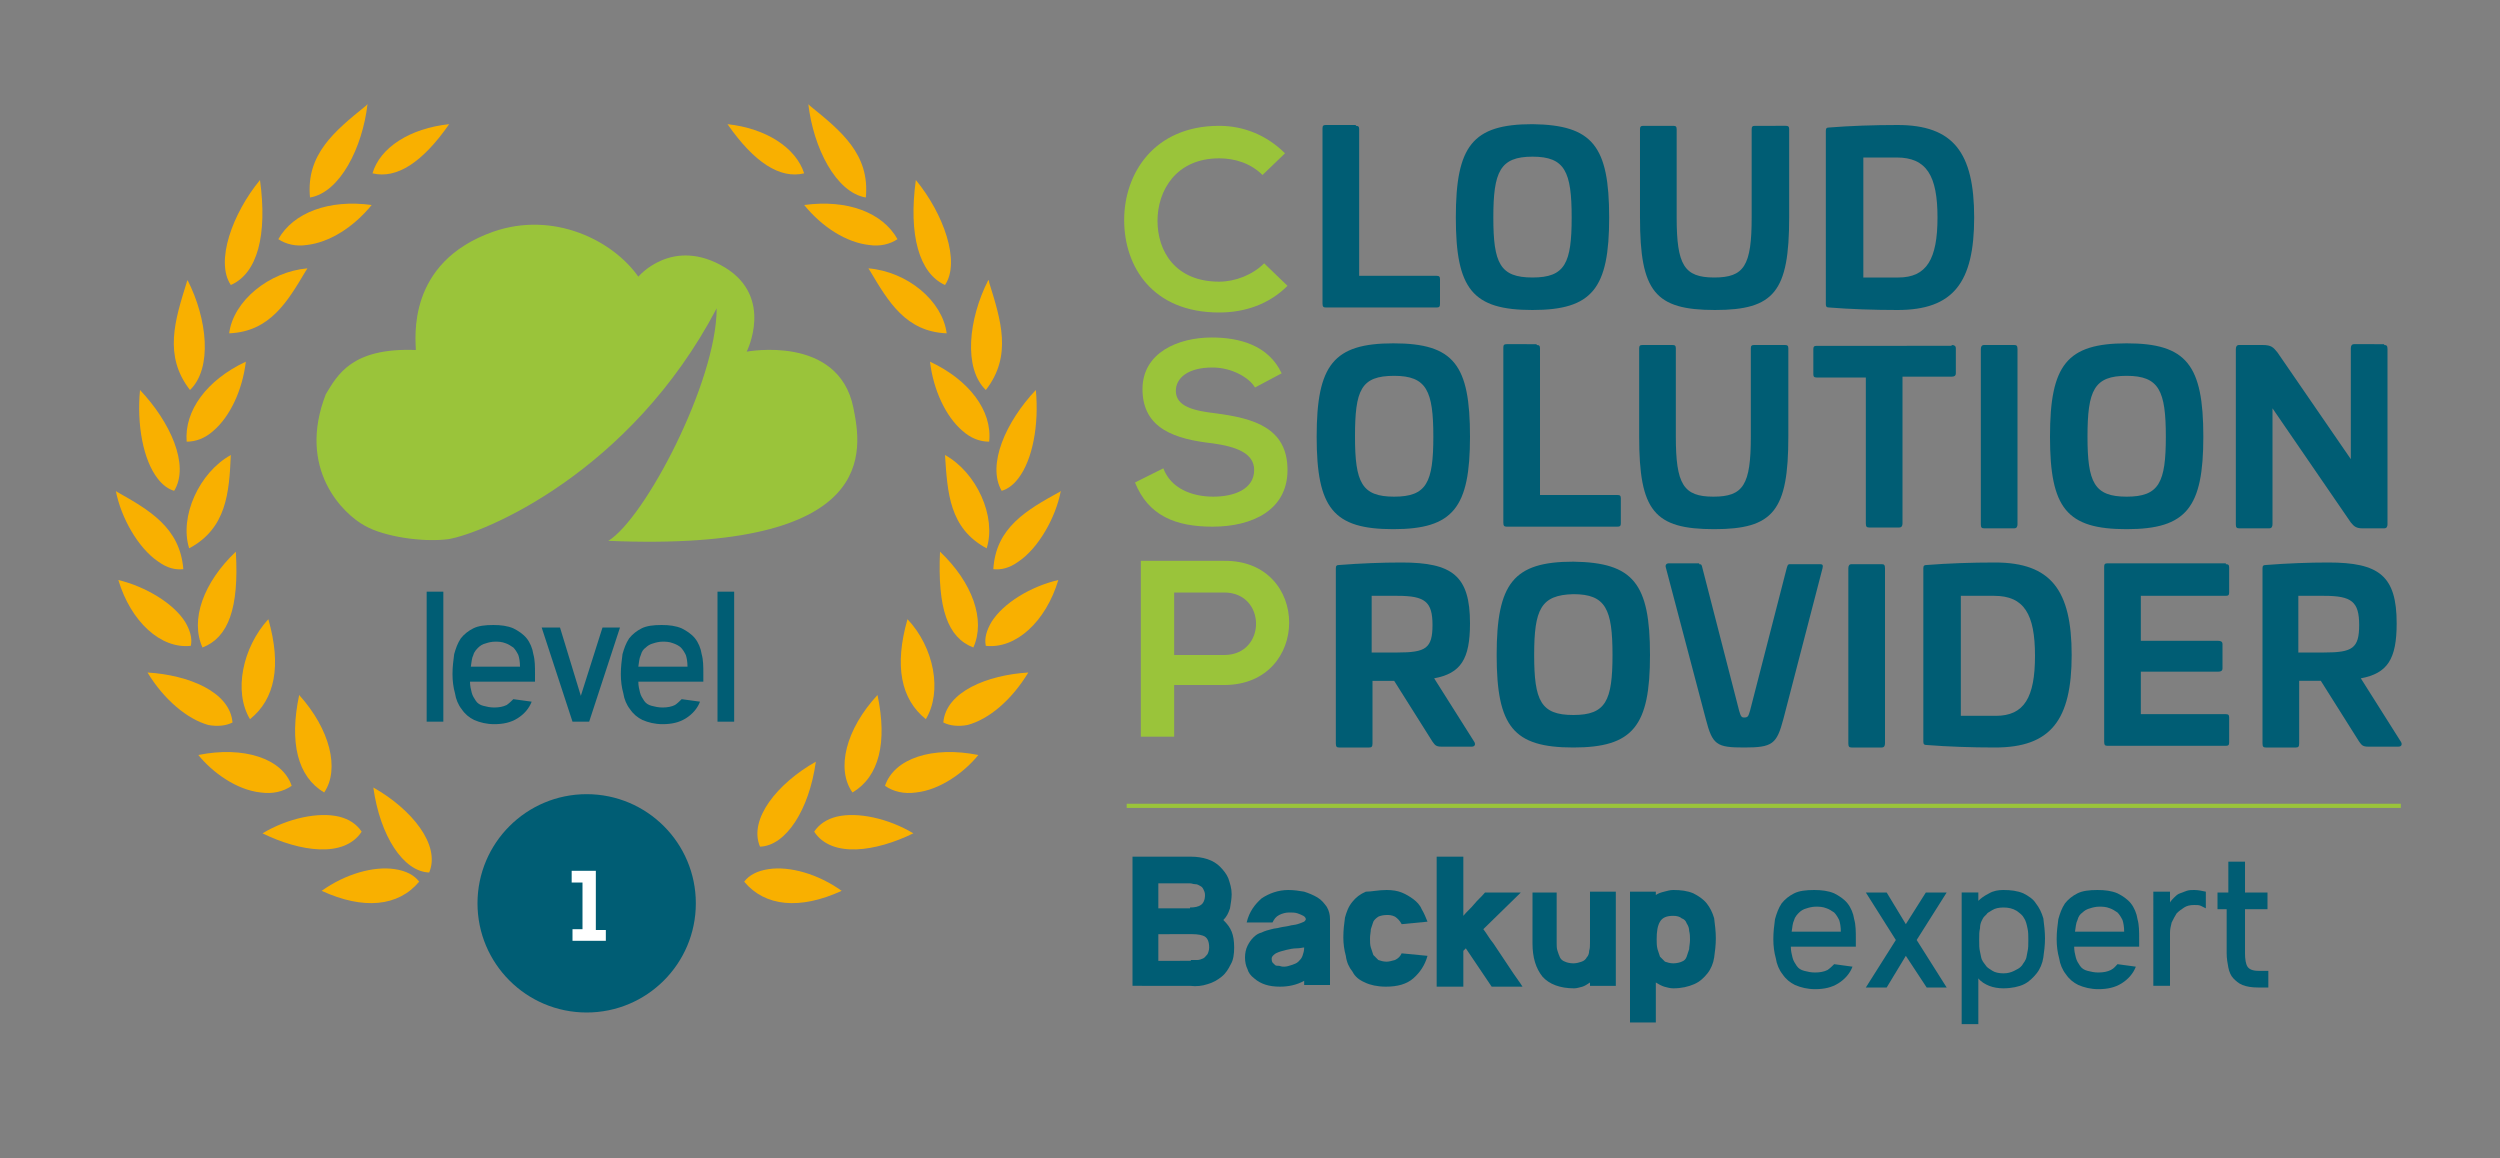 <?xml version="1.0" encoding="UTF-8" standalone="no"?>
<svg
   xmlns:dc="http://purl.org/dc/elements/1.1/"
   xmlns:cc="http://creativecommons.org/ns#"
   xmlns:rdf="http://www.w3.org/1999/02/22-rdf-syntax-ns#"
   xmlns:svg="http://www.w3.org/2000/svg"
   xmlns="http://www.w3.org/2000/svg"
   xmlns:sodipodi="http://sodipodi.sourceforge.net/DTD/sodipodi-0.dtd"
   xmlns:inkscape="http://www.inkscape.org/namespaces/inkscape"
   version="1.1"
   id="Livello_1"
   x="0px"
   y="0px"
   viewBox="0 0 300 139"
   style="enable-background:new 0 0 300 139;"
   xml:space="preserve"
   sodipodi:docname="CSP_Backup_Expert_Level-1.svg"
   inkscape:version="1.0.1 (3bc2e813f5, 2020-09-07)"><rect x="0" y="0" width="300" height="139" fill="#808080" stroke="none"/><defs
   id="defs181" /><sodipodi:namedview
   pagecolor="#ffffff"
   bordercolor="#666666"
   borderopacity="1"
   objecttolerance="10"
   gridtolerance="10"
   guidetolerance="10"
   inkscape:pageopacity="0"
   inkscape:pageshadow="2"
   inkscape:window-width="1920"
   inkscape:window-height="1017"
   id="namedview179"
   showgrid="false"
   inkscape:zoom="3.9833333"
   inkscape:cx="150"
   inkscape:cy="69.5"
   inkscape:window-x="-8"
   inkscape:window-y="-8"
   inkscape:window-maximized="1"
   inkscape:current-layer="Livello_1" />
<style
   type="text/css"
   id="style2">
	.st0{fill:#F9B000;}
	.st1{fill:#005D74;}
	.st2{fill:none;stroke:#9AC43A;stroke-width:0.5;stroke-miterlimit:10;}
	.st3{fill:#9AC43A;}
	.st4{fill:#FFFFFF;}
	.st5{display:none;}
	.st6{display:inline;fill:#FFFFFF;}
</style>
<path
   class="st0"
   d="M101,106.9c-2.8-2-6.2-3-8.8-2.6c-1.3,0.2-2.3,0.7-2.9,1.5C91.8,108.8,96,109.2,101,106.9"
   id="path4" />
<path
   class="st0"
   d="M38.6,106.9c2.8-2,6.2-3,8.8-2.6c1.3,0.2,2.3,0.7,2.9,1.5C47.8,108.8,43.6,109.2,38.6,106.9"
   id="path6" />
<path
   class="st0"
   d="M83.1,35.3"
   id="path8" />
<path
   class="st0"
   d="M84.1,35.8"
   id="path10" />
<path
   class="st0"
   d="M119,74.6c-0.6,1-0.9,2-0.7,2.9c3.6,0.4,7.2-2.9,8.7-7.9C123.6,70.4,120.4,72.4,119,74.6"
   id="path12" />
<path
   class="st0"
   d="M119.2,68.3c0.9,0.1,1.9-0.1,3-0.9c2.4-1.6,4.5-5.3,5.1-8.5l-0.1,0.1C123.2,61.2,119.5,63.3,119.2,68.3"
   id="path14" />
<path
   class="st0"
   d="M91.2,101.6c3.1-0.1,5.9-4.4,6.7-10.2C93.3,94,89.8,98.3,91.2,101.6"
   id="path16" />
<path
   class="st0"
   d="M123.4,80.7c-4.9,0.3-9.9,2.3-10.2,6c0.8,0.4,1.8,0.5,2.9,0.3C118.7,86.3,121.4,84,123.4,80.7"
   id="path18" />
<path
   class="st0"
   d="M108.9,74.3c-1.6,5.6-0.8,9.6,2.2,12C113.1,83,112.1,77.7,108.9,74.3"
   id="path20" />
<path
   class="st0"
   d="M109.6,100c-3-1.8-6.7-2.6-9.2-2c-1.2,0.3-2.1,0.9-2.7,1.8C99.8,103,105.1,102.2,109.6,100"
   id="path22" />
<path
   class="st0"
   d="M102.3,95.1c3.2-1.9,4.2-6,3-11.7C101.5,87.5,100.3,92.3,102.3,95.1"
   id="path24" />
<path
   class="st0"
   d="M104.2,32.2c0.1,0.1,0.1,0.2,0.2,0.3c2.2,3.7,4.3,7.3,9.2,7.5C113.1,36.1,108.9,32.6,104.2,32.2"
   id="path26" />
<path
   class="st0"
   d="M120.2,58.9c0.7-0.2,1.4-0.7,2-1.5c1.7-2.2,2.5-6.4,2.1-10.6C120.7,50.6,118.4,55.8,120.2,58.9"
   id="path28" />
<path
   class="st0"
   d="M113.4,34.2c1.9-2.8-0.2-8.6-3.5-12.6C109,28.2,110.3,32.8,113.4,34.2"
   id="path30" />
<path
   class="st0"
   d="M118.6,33.6c-2.4,4.7-3,10.6-0.3,13.2c3.2-4.1,1.8-8.4,0.4-12.9C118.7,33.8,118.7,33.7,118.6,33.6"
   id="path32" />
<path
   class="st0"
   d="M106.2,94.3c1,0.7,2.3,1,3.7,0.8c2.9-0.3,5.8-2.4,7.5-4.5C111.9,89.5,107.3,91,106.2,94.3"
   id="path34" />
<path
   class="st0"
   d="M111.6,43.4c0.4,3.4,1.9,6.6,3.9,8.3c1,0.9,2.1,1.3,3.2,1.3C119.1,49.3,116.3,45.6,111.6,43.4"
   id="path36" />
<path
   class="st0"
   d="M118.4,65.8c1.2-3.8-1.2-9.1-5-11.2C113.7,59.1,113.9,63.4,118.4,65.8"
   id="path38" />
<path
   class="st0"
   d="M116.8,77.7c1.5-3.3-0.1-7.8-4-11.5C112.5,73,113.7,76.5,116.8,77.7"
   id="path40" />
<path
   class="st0"
   d="M87.3,14.9c3.2,4.6,6.3,6.6,9.2,5.9C95.5,17.7,91.9,15.4,87.3,14.9"
   id="path42" />
<path
   class="st0"
   d="M97,12.5c0.6,5.2,3.3,10.6,6.9,11.2c0.5-5.2-3-8-6.7-11L97,12.5z"
   id="path44" />
<path
   class="st0"
   d="M96.5,24.6c2.2,2.7,5.1,4.5,7.8,4.8c1.3,0.2,2.5-0.1,3.4-0.7C105.9,25.5,101.7,23.9,96.5,24.6"
   id="path46" />
<path
   class="st0"
   d="M22.2,74.6c0.6,1,0.9,2,0.7,2.9c-3.6,0.4-7.2-2.9-8.7-7.9C17.5,70.4,20.8,72.4,22.2,74.6"
   id="path48" />
<path
   class="st0"
   d="M22,68.3c-0.9,0.1-1.9-0.1-3-0.9c-2.4-1.6-4.5-5.3-5.1-8.5l0.1,0.1C17.9,61.2,21.6,63.3,22,68.3"
   id="path50" />
<path
   class="st0"
   d="M51.5,104.7c-3.1-0.1-5.9-4.4-6.7-10.2C49.4,97.1,52.9,101.4,51.5,104.7"
   id="path52" />
<path
   class="st0"
   d="M17.7,80.7c4.9,0.3,9.9,2.3,10.2,6c-0.8,0.4-1.8,0.5-2.9,0.3C22.5,86.3,19.7,84,17.7,80.7"
   id="path54" />
<path
   class="st0"
   d="M32.2,74.3c1.6,5.6,0.8,9.6-2.2,12C28,83,29.1,77.7,32.2,74.3"
   id="path56" />
<path
   class="st0"
   d="M31.5,100c3-1.8,6.7-2.6,9.2-2c1.2,0.3,2.1,0.9,2.7,1.8C41.3,103,36,102.2,31.5,100"
   id="path58" />
<path
   class="st0"
   d="M38.9,95.1c-3.2-1.9-4.2-6-3-11.7C39.6,87.5,40.8,92.3,38.9,95.1"
   id="path60" />
<path
   class="st0"
   d="M36.9,32.2c-0.1,0.1-0.1,0.2-0.2,0.3c-2.2,3.7-4.3,7.3-9.2,7.5C28,36.1,32.3,32.6,36.9,32.2"
   id="path62" />
<path
   class="st0"
   d="M20.9,58.9c-0.7-0.2-1.4-0.7-2-1.5c-1.7-2.2-2.5-6.4-2.1-10.6C20.4,50.6,22.8,55.8,20.9,58.9"
   id="path64" />
<path
   class="st0"
   d="M27.7,34.2c-1.9-2.8,0.2-8.6,3.5-12.6C32.1,28.2,30.9,32.8,27.7,34.2"
   id="path66" />
<path
   class="st0"
   d="M22.5,33.6c2.4,4.7,3,10.6,0.3,13.2c-3.2-4.1-1.8-8.4-0.4-12.9C22.4,33.8,22.5,33.7,22.5,33.6"
   id="path68" />
<path
   class="st0"
   d="M35,94.3c-1,0.7-2.3,1-3.7,0.8c-2.9-0.3-5.8-2.4-7.5-4.5C29.2,89.5,33.9,91,35,94.3"
   id="path70" />
<path
   class="st0"
   d="M29.5,43.4c-0.4,3.4-1.9,6.6-3.9,8.3c-1,0.9-2.1,1.3-3.2,1.3C22.1,49.3,24.8,45.6,29.5,43.4"
   id="path72" />
<path
   class="st0"
   d="M22.7,65.8c-1.2-3.8,1.2-9.1,5-11.2C27.5,59.1,27.2,63.4,22.7,65.8"
   id="path74" />
<path
   class="st0"
   d="M24.3,77.7c-1.5-3.3,0.1-7.8,4-11.5C28.7,73,27.4,76.5,24.3,77.7"
   id="path76" />
<path
   class="st0"
   d="M53.9,14.9c-3.2,4.6-6.3,6.6-9.2,5.9C45.6,17.7,49.2,15.4,53.9,14.9"
   id="path78" />
<path
   class="st0"
   d="M44.1,12.5c-0.6,5.2-3.3,10.6-6.9,11.2c-0.5-5.2,3-8,6.7-11L44.1,12.5z"
   id="path80" />
<path
   class="st0"
   d="M44.6,24.6c-2.2,2.7-5.1,4.5-7.8,4.8c-1.3,0.2-2.5-0.1-3.4-0.7C35.2,25.5,39.5,23.9,44.6,24.6"
   id="path82" />
<path
   class="st1"
   d="M162.7,15.1c0.3,0,0.4,0.1,0.4,0.4v17.6h9.3c0.3,0,0.4,0.1,0.4,0.4v3c0,0.3-0.1,0.4-0.4,0.4h-13.3  c-0.3,0-0.4-0.1-0.4-0.5v-21c0-0.3,0.1-0.4,0.4-0.4H162.7z"
   id="path84" />
<path
   class="st1"
   d="M193.1,26.1c0,8.5-2,11.1-9.2,11.1c-7.2,0-9.2-2.5-9.2-11.1c0-8.6,2-11.2,9.2-11.2  C191.1,15,193.1,17.5,193.1,26.1 M179.2,26.1c0,5.5,0.8,7.2,4.7,7.2c3.9,0,4.7-1.7,4.7-7.2c0-5.5-0.8-7.3-4.7-7.3  C180,18.8,179.2,20.6,179.2,26.1"
   id="path86" />
<path
   class="st1"
   d="M214.3,15.1c0.3,0,0.4,0.1,0.4,0.4v10.6c0,8.9-1.8,11.1-8.9,11.1c-7.2,0-9-2.2-9-11.1V15.5  c0-0.3,0.1-0.4,0.4-0.4h3.6c0.3,0,0.4,0.1,0.4,0.4v10.6c0,5.7,0.9,7.2,4.5,7.2c3.6,0,4.5-1.4,4.5-7.2V15.5c0-0.3,0.1-0.4,0.4-0.4  H214.3z"
   id="path88" />
<path
   class="st1"
   d="M236.9,26.1c0,7.8-2.5,11.1-9.2,11.1c-2.8,0-5.7-0.1-8.2-0.3c-0.3,0-0.4-0.1-0.4-0.4V15.7  c0-0.3,0.1-0.4,0.4-0.4c2.5-0.2,5.4-0.3,8.2-0.3C234.4,15,236.9,18.3,236.9,26.1 M223.6,18.8v14.5h4.2c3.4,0,4.7-2.2,4.7-7.2  c0-5-1.3-7.2-4.9-7.2H223.6z"
   id="path90" />
<path
   class="st1"
   d="M176.4,52.4c0,8.5-2,11.1-9.2,11.1c-7.2,0-9.2-2.5-9.2-11.1c0-8.6,2-11.2,9.2-11.2  C174.5,41.2,176.4,43.8,176.4,52.4 M162.6,52.4c0,5.5,0.8,7.2,4.7,7.2c3.9,0,4.7-1.7,4.7-7.2c0-5.5-0.8-7.3-4.7-7.3  C163.3,45.1,162.6,46.8,162.6,52.4"
   id="path92" />
<path
   class="st1"
   d="M184.4,41.4c0.3,0,0.4,0.1,0.4,0.4v17.6h9.3c0.3,0,0.4,0.1,0.4,0.4v3c0,0.3-0.1,0.4-0.4,0.4h-13.3  c-0.3,0-0.4-0.1-0.4-0.5v-21c0-0.3,0.1-0.4,0.4-0.4H184.4z"
   id="path94" />
<path
   class="st1"
   d="M214.2,41.4c0.3,0,0.4,0.1,0.4,0.4v10.6c0,8.9-1.8,11.1-8.9,11.1c-7.2,0-9-2.2-9-11.1V41.8  c0-0.3,0.1-0.4,0.4-0.4h3.6c0.3,0,0.4,0.1,0.4,0.4v10.6c0,5.7,0.9,7.2,4.5,7.2c3.6,0,4.5-1.4,4.5-7.2V41.8c0-0.3,0.1-0.4,0.4-0.4  H214.2z"
   id="path96" />
<path
   class="st1"
   d="M234.2,41.4c0.3,0,0.5,0.1,0.5,0.4v3c0,0.3-0.2,0.4-0.5,0.4h-5.9v17.6c0,0.3-0.1,0.5-0.4,0.5h-3.6  c-0.3,0-0.4-0.1-0.4-0.5V45.3h-5.9c-0.3,0-0.4-0.1-0.4-0.4v-3c0-0.3,0.1-0.4,0.4-0.4H234.2z"
   id="path98" />
<path
   class="st1"
   d="M241.7,41.4c0.3,0,0.4,0.1,0.4,0.5v21c0,0.3-0.1,0.5-0.4,0.5h-3.6c-0.3,0-0.4-0.1-0.4-0.5v-21  c0-0.3,0.1-0.5,0.4-0.5H241.7z"
   id="path100" />
<path
   class="st1"
   d="M264.4,52.4c0,8.5-2,11.1-9.2,11.1c-7.2,0-9.2-2.5-9.2-11.1c0-8.6,2-11.2,9.2-11.2  C262.4,41.2,264.4,43.8,264.4,52.4 M250.5,52.4c0,5.5,0.8,7.2,4.7,7.2c3.9,0,4.7-1.7,4.7-7.2c0-5.5-0.8-7.3-4.7-7.3  C251.3,45.1,250.5,46.8,250.5,52.4"
   id="path102" />
<path
   class="st1"
   d="M286.1,41.4c0.3,0,0.4,0.1,0.4,0.5v21c0,0.3-0.1,0.5-0.4,0.5h-2.6c-0.7,0-1-0.2-1.4-0.7L272.7,49v13.9  c0,0.3-0.1,0.5-0.4,0.5h-3.6c-0.3,0-0.4-0.1-0.4-0.5v-21c0-0.3,0.1-0.5,0.4-0.5h2.8c1.1,0,1.3,0.3,1.8,0.9l8.8,12.8V41.8  c0-0.3,0.1-0.5,0.4-0.5H286.1z"
   id="path104" />
<path
   class="st1"
   d="M176.4,74.8c0,4.3-1.1,6-4.3,6.6l4.8,7.6c0.2,0.3,0.1,0.6-0.3,0.6H173c-0.7,0-0.8-0.2-1.1-0.6l-4.6-7.3h-2.6  v7.5c0,0.4-0.1,0.5-0.4,0.5h-3.6c-0.3,0-0.4-0.1-0.4-0.5V68.2c0-0.3,0.1-0.4,0.4-0.4c2.5-0.2,5.2-0.3,7.5-0.3  C174.3,67.5,176.4,69.1,176.4,74.8 M164.6,71.4v6.9h3.1c3.4,0,4.2-0.5,4.2-3.3c0-2.8-0.9-3.5-4.2-3.5H164.6z"
   id="path106" />
<path
   class="st1"
   d="M198,78.6c0,8.5-2,11.1-9.2,11.1c-7.2,0-9.2-2.5-9.2-11.1c0-8.6,2-11.2,9.2-11.2C196,67.5,198,70,198,78.6   M184.1,78.6c0,5.5,0.8,7.2,4.7,7.2c3.9,0,4.7-1.7,4.7-7.2c0-5.5-0.8-7.3-4.7-7.3C184.9,71.4,184.1,73.1,184.1,78.6"
   id="path108" />
<path
   class="st1"
   d="M203.9,67.7c0.3,0,0.3,0.1,0.4,0.5l4.4,17.1c0.2,0.7,0.3,0.8,0.6,0.8c0.5,0,0.5-0.2,0.7-0.8l4.4-17.1  c0.1-0.3,0.1-0.5,0.4-0.5h3.6c0.3,0,0.4,0.1,0.3,0.5L214,86.3c-0.8,3-1.3,3.4-4.7,3.4c-3.3,0-3.8-0.3-4.6-3.4l-4.8-18.2  c-0.1-0.3,0.1-0.5,0.3-0.5H203.9z"
   id="path110" />
<path
   class="st1"
   d="M225.8,67.7c0.3,0,0.4,0.1,0.4,0.5v21c0,0.3-0.1,0.5-0.4,0.5h-3.6c-0.3,0-0.4-0.1-0.4-0.5v-21  c0-0.3,0.1-0.5,0.4-0.5H225.8z"
   id="path112" />
<path
   class="st1"
   d="M248.6,78.6c0,7.8-2.5,11.1-9.2,11.1c-2.8,0-5.7-0.1-8.2-0.3c-0.3,0-0.4-0.1-0.4-0.4V68.2  c0-0.3,0.1-0.4,0.4-0.4c2.5-0.2,5.4-0.3,8.2-0.3C246.1,67.5,248.6,70.8,248.6,78.6 M235.3,71.4v14.5h4.2c3.4,0,4.7-2.2,4.7-7.2  c0-5-1.3-7.2-4.9-7.2H235.3z"
   id="path114" />
<path
   class="st1"
   d="M267.1,67.7c0.3,0,0.4,0.1,0.4,0.4v3c0,0.3-0.1,0.4-0.4,0.4h-10.2v5.4h9.3c0.3,0,0.5,0.1,0.5,0.4v2.9  c0,0.3-0.2,0.4-0.5,0.4h-9.3v5.1h10.2c0.3,0,0.4,0.1,0.4,0.4v3c0,0.3-0.1,0.4-0.4,0.4h-14.2c-0.3,0-0.4-0.1-0.4-0.5v-21  c0-0.3,0.1-0.4,0.4-0.4H267.1z"
   id="path116" />
<path
   class="st1"
   d="M287.6,74.8c0,4.3-1.1,6-4.3,6.6l4.8,7.6c0.2,0.3,0.1,0.6-0.3,0.6h-3.6c-0.7,0-0.8-0.2-1.1-0.6l-4.6-7.3h-2.6  v7.5c0,0.4-0.1,0.5-0.4,0.5h-3.6c-0.3,0-0.4-0.1-0.4-0.5V68.2c0-0.3,0.1-0.4,0.4-0.4c2.5-0.2,5.2-0.3,7.5-0.3  C285.5,67.5,287.6,69.1,287.6,74.8 M275.8,71.4v6.9h3.1c3.4,0,4.2-0.5,4.2-3.3c0-2.8-0.9-3.5-4.2-3.5H275.8z"
   id="path118" />
<path
   class="st1"
   d="M135.9,118.4v-15.6h7c0.7,0,1.4,0.1,2,0.3c0.6,0.2,1.1,0.5,1.5,0.9c0.4,0.4,0.8,0.9,1,1.4  c0.2,0.6,0.4,1.2,0.4,1.9c0,0.5-0.1,1.1-0.2,1.7c-0.2,0.6-0.4,1-0.8,1.4c0.5,0.5,0.8,0.9,1,1.4c0.2,0.5,0.3,1.1,0.3,1.9  c0,0.8-0.1,1.5-0.4,2c-0.3,0.6-0.6,1.1-1.1,1.5s-1,0.7-1.7,0.9c-0.6,0.2-1.3,0.3-2.1,0.2H135.9z M142.8,108.9c0.6,0,1-0.1,1.3-0.3  c0.3-0.2,0.5-0.6,0.5-1.2c0-0.3-0.1-0.5-0.2-0.7s-0.2-0.3-0.4-0.4c-0.2-0.1-0.3-0.2-0.6-0.2c-0.2,0-0.4-0.1-0.6-0.1H139v3H142.8z   M142.9,115.2c0.3,0,0.5,0,0.8,0c0.2,0,0.5-0.1,0.7-0.2c0.2-0.1,0.3-0.3,0.5-0.5c0.1-0.2,0.2-0.5,0.2-0.8c0-0.7-0.2-1.1-0.5-1.3  c-0.3-0.2-0.9-0.3-1.5-0.3H139v3.2H142.9z"
   id="path120" />
<path
   class="st1"
   d="M149.6,110.7c0.3-1.3,1-2.2,1.8-2.9c0.9-0.6,2-1,3.2-1c0.7,0,1.3,0.1,1.9,0.2c0.6,0.2,1.1,0.4,1.6,0.7  c0.5,0.3,0.8,0.7,1.1,1.1c0.3,0.5,0.4,1,0.4,1.5l0,7.9h-3.1l0-0.5c-0.9,0.5-1.9,0.7-2.9,0.7c-1.3,0-2.3-0.3-3.1-1  c-0.4-0.3-0.7-0.7-0.8-1.1c-0.2-0.4-0.3-0.9-0.3-1.4c0-0.5,0.1-1,0.3-1.4c0.2-0.4,0.4-0.7,0.7-1c0.3-0.3,0.6-0.5,1-0.6  c0.4-0.2,0.8-0.3,1.2-0.4c0.3-0.1,0.7-0.1,1-0.2c0.4-0.1,0.7-0.1,1.1-0.2c0.3-0.1,0.7-0.1,1-0.2c0.3-0.1,0.6-0.2,0.8-0.3  c0.1-0.1,0.2-0.2,0.2-0.3s-0.1-0.3-0.3-0.4c-0.2-0.1-0.4-0.2-0.7-0.3c-0.3-0.1-0.6-0.1-1-0.1c-0.4,0-0.8,0.1-1.2,0.3  c-0.4,0.2-0.6,0.5-0.8,0.9L149.6,110.7z M154.1,116c0.3,0,0.6-0.1,0.9-0.2c0.3-0.1,0.6-0.2,0.8-0.4c0.2-0.2,0.4-0.4,0.5-0.7  c0.1-0.3,0.2-0.6,0.2-1c-0.2,0-0.5,0.1-0.9,0.1c-0.4,0-0.9,0.1-1.3,0.2c-0.4,0.1-0.8,0.2-1.2,0.4c-0.3,0.2-0.5,0.4-0.5,0.6  c0,0.2,0,0.3,0.1,0.5c0.1,0.1,0.2,0.2,0.3,0.3s0.3,0.1,0.5,0.1C153.8,116,153.9,116,154.1,116z"
   id="path122" />
<path
   class="st1"
   d="M166.4,106.8c0.7,0,1.3,0.1,1.8,0.3c0.5,0.2,1,0.5,1.4,0.8c0.4,0.3,0.8,0.7,1,1.2c0.3,0.5,0.5,1,0.7,1.5  l-3.1,0.3c-0.2-0.4-0.5-0.7-0.8-0.9c-0.4-0.2-0.7-0.2-1-0.2c-0.4,0-0.8,0.1-1,0.2c-0.3,0.2-0.5,0.4-0.6,0.6  c-0.1,0.3-0.2,0.6-0.3,0.9c0,0.3-0.1,0.7-0.1,1.1c0,0.4,0,0.8,0.1,1.1c0.1,0.3,0.2,0.6,0.3,0.9c0.2,0.2,0.4,0.4,0.6,0.6  c0.3,0.1,0.6,0.2,1,0.2c0.3,0,0.6-0.1,1-0.2c0.4-0.2,0.6-0.4,0.8-0.8l3.1,0.3c-0.3,1.1-0.9,2-1.7,2.7c-0.8,0.7-1.9,1-3.3,1  c-1,0-1.9-0.2-2.5-0.5c-0.7-0.3-1.2-0.7-1.5-1.3c-0.4-0.5-0.7-1.1-0.8-1.9c-0.2-0.7-0.3-1.5-0.3-2.2c0-0.9,0.1-1.7,0.2-2.4  c0.2-0.7,0.4-1.3,0.9-1.9c0.4-0.5,0.9-0.9,1.6-1.2C164.6,107,165.4,106.8,166.4,106.8z"
   id="path124" />
<path
   class="st1"
   d="M175.6,102.8v7.1c0.4-0.5,0.9-0.9,1.3-1.4s0.9-0.9,1.3-1.4h4.3l-4.5,4.4c0.4,0.5,0.7,1.1,1.2,1.7  c0.4,0.6,0.8,1.2,1.2,1.8c0.4,0.6,0.8,1.2,1.2,1.8c0.4,0.6,0.8,1.1,1.1,1.6H179l-3.1-4.6l-0.3,0.3v4.3h-3.2v-15.6H175.6z"
   id="path126" />
<path
   class="st1"
   d="M183.7,107.1h3.1v6.1c0,0.3,0,0.6,0.1,0.9c0.1,0.3,0.2,0.6,0.3,0.8c0.1,0.2,0.3,0.4,0.6,0.5  c0.2,0.1,0.6,0.2,1,0.2c0.4,0,0.7-0.1,1-0.2c0.3-0.1,0.5-0.3,0.6-0.5c0.2-0.2,0.3-0.5,0.3-0.8c0.1-0.3,0.1-0.6,0.1-1v-6.1h3.1v11.3  h-3.1v-0.4c-0.3,0.2-0.6,0.4-0.9,0.5c-0.4,0.1-0.7,0.2-1,0.2c-1.7,0-3-0.5-3.8-1.4c-0.8-1-1.2-2.3-1.2-4V107.1z"
   id="path128" />
<path
   class="st1"
   d="M205.9,112.6c0,0.8-0.1,1.6-0.2,2.3c-0.1,0.7-0.4,1.4-0.8,1.9c-0.4,0.5-0.9,1-1.6,1.3c-0.7,0.3-1.5,0.5-2.5,0.5  c-0.4,0-0.7-0.1-1.1-0.2c-0.3-0.1-0.7-0.3-1-0.5v4.8h-3.1v-15.7h3.1l0,0.4c0.3-0.2,0.6-0.3,1-0.4c0.4-0.1,0.7-0.2,1.1-0.2  c0.9,0,1.7,0.1,2.4,0.4c0.6,0.3,1.2,0.7,1.6,1.2c0.4,0.5,0.7,1.1,0.9,1.8C205.8,111,205.9,111.8,205.9,112.6z M200.8,109.9  c-0.8,0-1.3,0.2-1.6,0.7c-0.3,0.5-0.4,1.2-0.4,2.1c0,0.4,0,0.8,0.1,1.2c0.1,0.3,0.2,0.6,0.3,0.9c0.2,0.2,0.4,0.4,0.6,0.6  c0.3,0.1,0.6,0.2,1,0.2c0.4,0,0.8-0.1,1-0.2c0.3-0.1,0.5-0.3,0.6-0.6c0.1-0.3,0.2-0.6,0.3-0.9c0-0.3,0.1-0.7,0.1-1.1  c0-0.4,0-0.7-0.1-1.1c0-0.3-0.1-0.6-0.3-0.9c-0.1-0.3-0.3-0.5-0.6-0.6C201.6,110,201.2,109.9,200.8,109.9z"
   id="path130" />
<path
   class="st1"
   d="M222.9,113.6h-8c0,0.5,0.1,0.9,0.2,1.3c0.1,0.4,0.3,0.7,0.5,1c0.2,0.3,0.5,0.5,0.9,0.6s0.8,0.2,1.3,0.2  c0.6,0,1.1-0.1,1.5-0.3c0.3-0.2,0.6-0.5,0.8-0.7l2.2,0.3c-0.3,0.8-0.9,1.5-1.7,2c-0.8,0.5-1.7,0.7-2.8,0.7c-0.9,0-1.7-0.2-2.4-0.5  c-0.6-0.3-1.1-0.7-1.5-1.3c-0.4-0.5-0.7-1.2-0.8-1.9c-0.2-0.7-0.3-1.5-0.3-2.3c0-0.9,0.1-1.6,0.2-2.4c0.2-0.7,0.4-1.3,0.8-1.9  c0.4-0.5,0.9-0.9,1.5-1.2c0.6-0.3,1.4-0.4,2.4-0.4c0.9,0,1.7,0.1,2.4,0.4c0.6,0.3,1.2,0.7,1.6,1.2c0.4,0.5,0.7,1.2,0.8,1.9  c0.2,0.7,0.2,1.5,0.2,2.4V113.6z M217.9,108.8c-0.4,0-0.8,0.1-1.1,0.2c-0.4,0.1-0.7,0.3-0.9,0.5s-0.5,0.5-0.6,0.9  c-0.2,0.4-0.2,0.8-0.3,1.4h5.9c0-0.6-0.1-1.1-0.2-1.4c-0.2-0.4-0.4-0.7-0.6-0.9c-0.3-0.2-0.6-0.4-0.9-0.5  C218.7,108.8,218.3,108.8,217.9,108.8z"
   id="path132" />
<path
   class="st1"
   d="M226.4,107.1l2.3,3.8l2.4-3.8h2.5l-3.6,5.7l3.6,5.7h-2.4l-2.5-3.8l-2.3,3.8h-2.5l3.6-5.7l-3.6-5.7H226.4z"
   id="path134" />
<path
   class="st1"
   d="M245.4,112.6c0,0.8-0.1,1.6-0.2,2.3c-0.1,0.7-0.4,1.4-0.8,1.9c-0.4,0.5-0.9,1-1.5,1.3c-0.6,0.3-1.5,0.5-2.5,0.5  c-0.6,0-1.2-0.1-1.7-0.3s-1-0.5-1.3-0.9v5.5h-2v-15.8h2v1c0.3-0.3,0.7-0.6,1.3-0.9c0.5-0.3,1.1-0.4,1.7-0.4c0.9,0,1.7,0.1,2.4,0.4  c0.6,0.3,1.2,0.7,1.5,1.2c0.4,0.5,0.7,1.1,0.9,1.8C245.3,111,245.4,111.8,245.4,112.6z M240.4,108.9c-0.5,0-1,0.1-1.3,0.3  c-0.3,0.2-0.6,0.3-0.7,0.5c-0.1,0.1-0.2,0.2-0.3,0.3s-0.2,0.3-0.3,0.5c-0.1,0.2-0.2,0.5-0.2,0.9c-0.1,0.4-0.1,0.8-0.1,1.4  c0,0.6,0,1,0.1,1.4c0.1,0.4,0.1,0.6,0.2,0.9c0.1,0.2,0.2,0.4,0.3,0.5c0.1,0.1,0.2,0.3,0.3,0.4c0.2,0.2,0.4,0.3,0.7,0.5  c0.3,0.2,0.8,0.3,1.3,0.3c0.5,0,0.9-0.1,1.3-0.3c0.4-0.2,0.6-0.3,0.8-0.5c0.1-0.1,0.2-0.2,0.3-0.4c0.1-0.1,0.2-0.3,0.3-0.5  s0.1-0.5,0.2-0.9c0.1-0.4,0.1-0.8,0.1-1.4c0-0.5,0-1-0.1-1.4c-0.1-0.5-0.2-0.9-0.4-1.2c-0.2-0.4-0.5-0.6-0.9-0.9  C241.5,109,241,108.9,240.4,108.9z"
   id="path136" />
<path
   class="st1"
   d="M256.9,113.6h-8c0,0.5,0.1,0.9,0.2,1.3c0.1,0.4,0.3,0.7,0.5,1c0.2,0.3,0.5,0.5,0.9,0.6c0.4,0.1,0.8,0.2,1.3,0.2  c0.6,0,1.1-0.1,1.5-0.3s0.6-0.5,0.8-0.7l2.2,0.3c-0.3,0.8-0.9,1.5-1.7,2c-0.8,0.5-1.7,0.7-2.8,0.7c-0.9,0-1.7-0.2-2.4-0.5  c-0.6-0.3-1.1-0.7-1.5-1.3c-0.4-0.5-0.7-1.2-0.8-1.9c-0.2-0.7-0.3-1.5-0.3-2.3c0-0.9,0.1-1.6,0.2-2.4c0.2-0.7,0.4-1.3,0.8-1.9  c0.4-0.5,0.9-0.9,1.5-1.2c0.6-0.3,1.4-0.4,2.4-0.4c0.9,0,1.7,0.1,2.4,0.4c0.6,0.3,1.2,0.7,1.6,1.2c0.4,0.5,0.7,1.2,0.8,1.9  c0.2,0.7,0.2,1.5,0.2,2.4V113.6z M251.9,108.8c-0.4,0-0.8,0.1-1.1,0.2c-0.4,0.1-0.7,0.3-0.9,0.5c-0.3,0.2-0.5,0.5-0.6,0.9  c-0.2,0.4-0.2,0.8-0.3,1.4h5.9c0-0.6-0.1-1.1-0.2-1.4c-0.2-0.4-0.4-0.7-0.6-0.9c-0.3-0.2-0.6-0.4-0.9-0.5  C252.7,108.8,252.3,108.8,251.9,108.8z"
   id="path138" />
<path
   class="st1"
   d="M264.7,109c-0.2-0.1-0.4-0.2-0.6-0.3c-0.2-0.1-0.5-0.1-0.8-0.1c-0.5,0-0.9,0.1-1.2,0.3s-0.6,0.4-0.9,0.7  c-0.2,0.3-0.4,0.7-0.6,1.1c-0.1,0.4-0.2,0.8-0.2,1.2v6.4h-2V107h2v1.3c0.1-0.2,0.3-0.4,0.5-0.6c0.2-0.2,0.4-0.4,0.7-0.5  c0.3-0.1,0.5-0.2,0.8-0.3c0.3-0.1,0.6-0.1,0.9-0.1c0.5,0,0.9,0.1,1.4,0.2V109z"
   id="path140" />
<path
   class="st1"
   d="M266.3,107.1h1.1v-3.7h2v3.7h2.7v2h-2.7v5.3c0,0.7,0.1,1.3,0.3,1.6c0.2,0.3,0.6,0.5,1.3,0.5h1.2v2h-1.2  c-0.8,0-1.4-0.1-1.9-0.3c-0.5-0.2-0.8-0.5-1.1-0.8s-0.5-0.8-0.6-1.3c-0.1-0.5-0.2-1.1-0.2-1.7v-5.3h-1.1V107.1z"
   id="path142" />
<line
   class="st2"
   x1="135.2"
   y1="96.7"
   x2="288.1"
   y2="96.7"
   id="line144" />
<path
   class="st3"
   d="M102.4,48.9c-1.8-8.8-12.8-6.7-12.8-6.7s3.3-6.5-2.6-10.1c-6.3-3.8-10.4,1.1-10.4,1.1  c-3.1-4.4-10.2-7.9-17.4-5.4c-10.5,3.7-9.3,12.9-9.3,14.2c-7.7-0.3-9.4,3-10.8,5.3c-3.5,9,2.1,14.4,4.7,15.8c2.3,1.3,6.9,2,10,1.6  C58,64,75.6,56.8,86,37c0,8.8-8.6,25.2-13,27.9C105.8,66.3,103.4,53.9,102.4,48.9z"
   id="path146" />
<path
   class="st1"
   d="M53.2,71v15.6h-2V71H53.2z"
   id="path148" />
<path
   class="st1"
   d="M64.4,81.8h-8c0,0.5,0.1,0.9,0.2,1.3c0.1,0.4,0.3,0.7,0.5,1c0.2,0.3,0.5,0.5,0.9,0.6c0.4,0.1,0.8,0.2,1.3,0.2  c0.6,0,1.1-0.1,1.5-0.3c0.3-0.2,0.6-0.5,0.8-0.7l2.2,0.3c-0.3,0.8-0.9,1.5-1.7,2c-0.8,0.5-1.7,0.7-2.8,0.7c-0.9,0-1.7-0.2-2.4-0.5  c-0.6-0.3-1.1-0.7-1.5-1.3c-0.4-0.5-0.7-1.2-0.8-1.9c-0.2-0.7-0.3-1.5-0.3-2.3c0-0.9,0.1-1.6,0.2-2.4c0.2-0.7,0.4-1.3,0.8-1.9  c0.4-0.5,0.9-0.9,1.5-1.2c0.6-0.3,1.4-0.4,2.4-0.4c0.9,0,1.7,0.1,2.4,0.4c0.6,0.3,1.2,0.7,1.6,1.2c0.4,0.5,0.7,1.2,0.8,1.9  c0.2,0.7,0.2,1.5,0.2,2.4V81.8z M59.4,77c-0.4,0-0.8,0.1-1.1,0.2c-0.4,0.1-0.7,0.3-0.9,0.5s-0.5,0.5-0.6,0.9  c-0.2,0.4-0.2,0.8-0.3,1.4h5.9c0-0.6-0.1-1.1-0.2-1.4c-0.2-0.4-0.4-0.7-0.6-0.9c-0.3-0.2-0.6-0.4-0.9-0.5C60.2,77,59.8,77,59.4,77z"
   id="path150" />
<path
   class="st1"
   d="M74.4,75.3l-3.7,11.3h-2l-3.7-11.3h2.2l2.5,8.2l2.6-8.2H74.4z"
   id="path152" />
<path
   class="st1"
   d="M84.6,81.8h-8c0,0.5,0.1,0.9,0.2,1.3c0.1,0.4,0.3,0.7,0.5,1c0.2,0.3,0.5,0.5,0.9,0.6c0.4,0.1,0.8,0.2,1.3,0.2  c0.6,0,1.1-0.1,1.5-0.3c0.3-0.2,0.6-0.5,0.8-0.7l2.2,0.3c-0.3,0.8-0.9,1.5-1.7,2c-0.8,0.5-1.7,0.7-2.8,0.7c-0.9,0-1.7-0.2-2.4-0.5  c-0.6-0.3-1.1-0.7-1.5-1.3c-0.4-0.5-0.7-1.2-0.8-1.9c-0.2-0.7-0.3-1.5-0.3-2.3c0-0.9,0.1-1.6,0.2-2.4c0.2-0.7,0.4-1.3,0.8-1.9  c0.4-0.5,0.9-0.9,1.5-1.2c0.6-0.3,1.4-0.4,2.4-0.4c0.9,0,1.7,0.1,2.4,0.4c0.6,0.3,1.2,0.7,1.6,1.2c0.4,0.5,0.7,1.2,0.8,1.9  c0.2,0.7,0.2,1.5,0.2,2.4V81.8z M79.5,77c-0.4,0-0.8,0.1-1.1,0.2c-0.4,0.1-0.7,0.3-0.9,0.5c-0.3,0.2-0.5,0.5-0.6,0.9  c-0.2,0.4-0.2,0.8-0.3,1.4h5.9c0-0.6-0.1-1.1-0.2-1.4c-0.2-0.4-0.4-0.7-0.6-0.9s-0.6-0.4-0.9-0.5C80.3,77,79.9,77,79.5,77z"
   id="path154" />
<path
   class="st1"
   d="M88.1,71v15.6h-2V71H88.1z"
   id="path156" />
<path
   class="st3"
   d="M154.5,34.3c-2.2,2.2-5.1,3.2-8.2,3.2c-8,0-11.4-5.5-11.4-11.1c0-5.6,3.6-11.3,11.4-11.3c2.9,0,5.7,1.1,7.9,3.3  l-2.7,2.6c-1.4-1.4-3.3-2-5.2-2c-5.2,0-7.4,3.9-7.4,7.5c0,3.6,2.1,7.3,7.4,7.3c1.9,0,4-0.8,5.4-2.2L154.5,34.3z"
   id="path158" />
<path
   class="st3"
   d="M150.6,46.5c-0.7-1.2-2.8-2.4-5.1-2.4c-3,0-4.4,1.3-4.4,2.8c0,1.9,2.2,2.4,4.8,2.7c4.5,0.6,8.6,1.7,8.6,6.8  c0,4.8-4.2,6.8-9,6.8c-4.4,0-7.7-1.3-9.3-5.3l3.4-1.7c0.9,2.4,3.4,3.4,6,3.4c2.5,0,4.9-0.9,4.9-3.2c0-2-2.1-2.8-5-3.2  c-4.4-0.5-8.4-1.7-8.4-6.5c0-4.4,4.3-6.2,8.3-6.2c3.3,0,6.8,0.9,8.4,4.3L150.6,46.5z"
   id="path160" />
<path
   class="st3"
   d="M146.9,82.2h-6v6.2h-4V67.3c3.3,0,6.7,0,10,0C157.3,67.2,157.3,82.2,146.9,82.2z M140.9,78.6h6  c5.1,0,5.1-7.5,0-7.5h-6V78.6z"
   id="path162" />
<circle
   class="st1"
   cx="70.4"
   cy="108.4"
   r="13.1"
   id="circle164" />
<g
   id="g168">
	<path
   class="st4"
   d="M68.6,111.5h1.3v-5.6h-1.3v-1.4h2.9v7.1h1.2v1.3h-4V111.5z"
   id="path166" />
</g>
<g
   class="st5"
   id="g172">
	<path
   class="st6"
   d="M67,106.9c0-1.8,1.7-2.5,3.2-2.5c1.7,0,3.5,0.7,3.5,2.7c0,2.1-1.6,2.5-3.4,2.5c-0.7,0-1.8,0.2-1.8,1.1v0.7h5.2   v1.5H67c0-0.7,0-1.5,0-2.2c0-1.9,1.8-2.5,3.4-2.5c0.6,0,1.8-0.1,1.8-1.1c0-0.9-0.8-1.3-1.9-1.3c-0.8,0-1.7,0.4-1.7,1.2H67z"
   id="path170" />
</g>
<g
   class="st5"
   id="g176">
	<path
   class="st6"
   d="M68.9,109.2v-1.3h1.2c0.9,0,1.8-0.2,1.8-1c0-0.5-0.4-1.1-1.7-1.1c-0.7,0-1.8,0.3-1.8,1h-1.6   c0-1.8,1.8-2.5,3.3-2.5c1.6,0,3.3,0.8,3.3,2.6c0,0.7-0.4,1.4-1.2,1.7c0.8,0.3,1.4,1.1,1.4,1.8c0,2.1-1.9,2.7-3.6,2.7   c-1.6,0-3.4-0.7-3.4-2.6h1.6c0,0.9,1.2,1.2,1.8,1.2c0.8,0,1.9-0.3,1.9-1.2c0-0.5-0.3-1.1-1.8-1.1H68.9z"
   id="path174" />
</g>
</svg>
